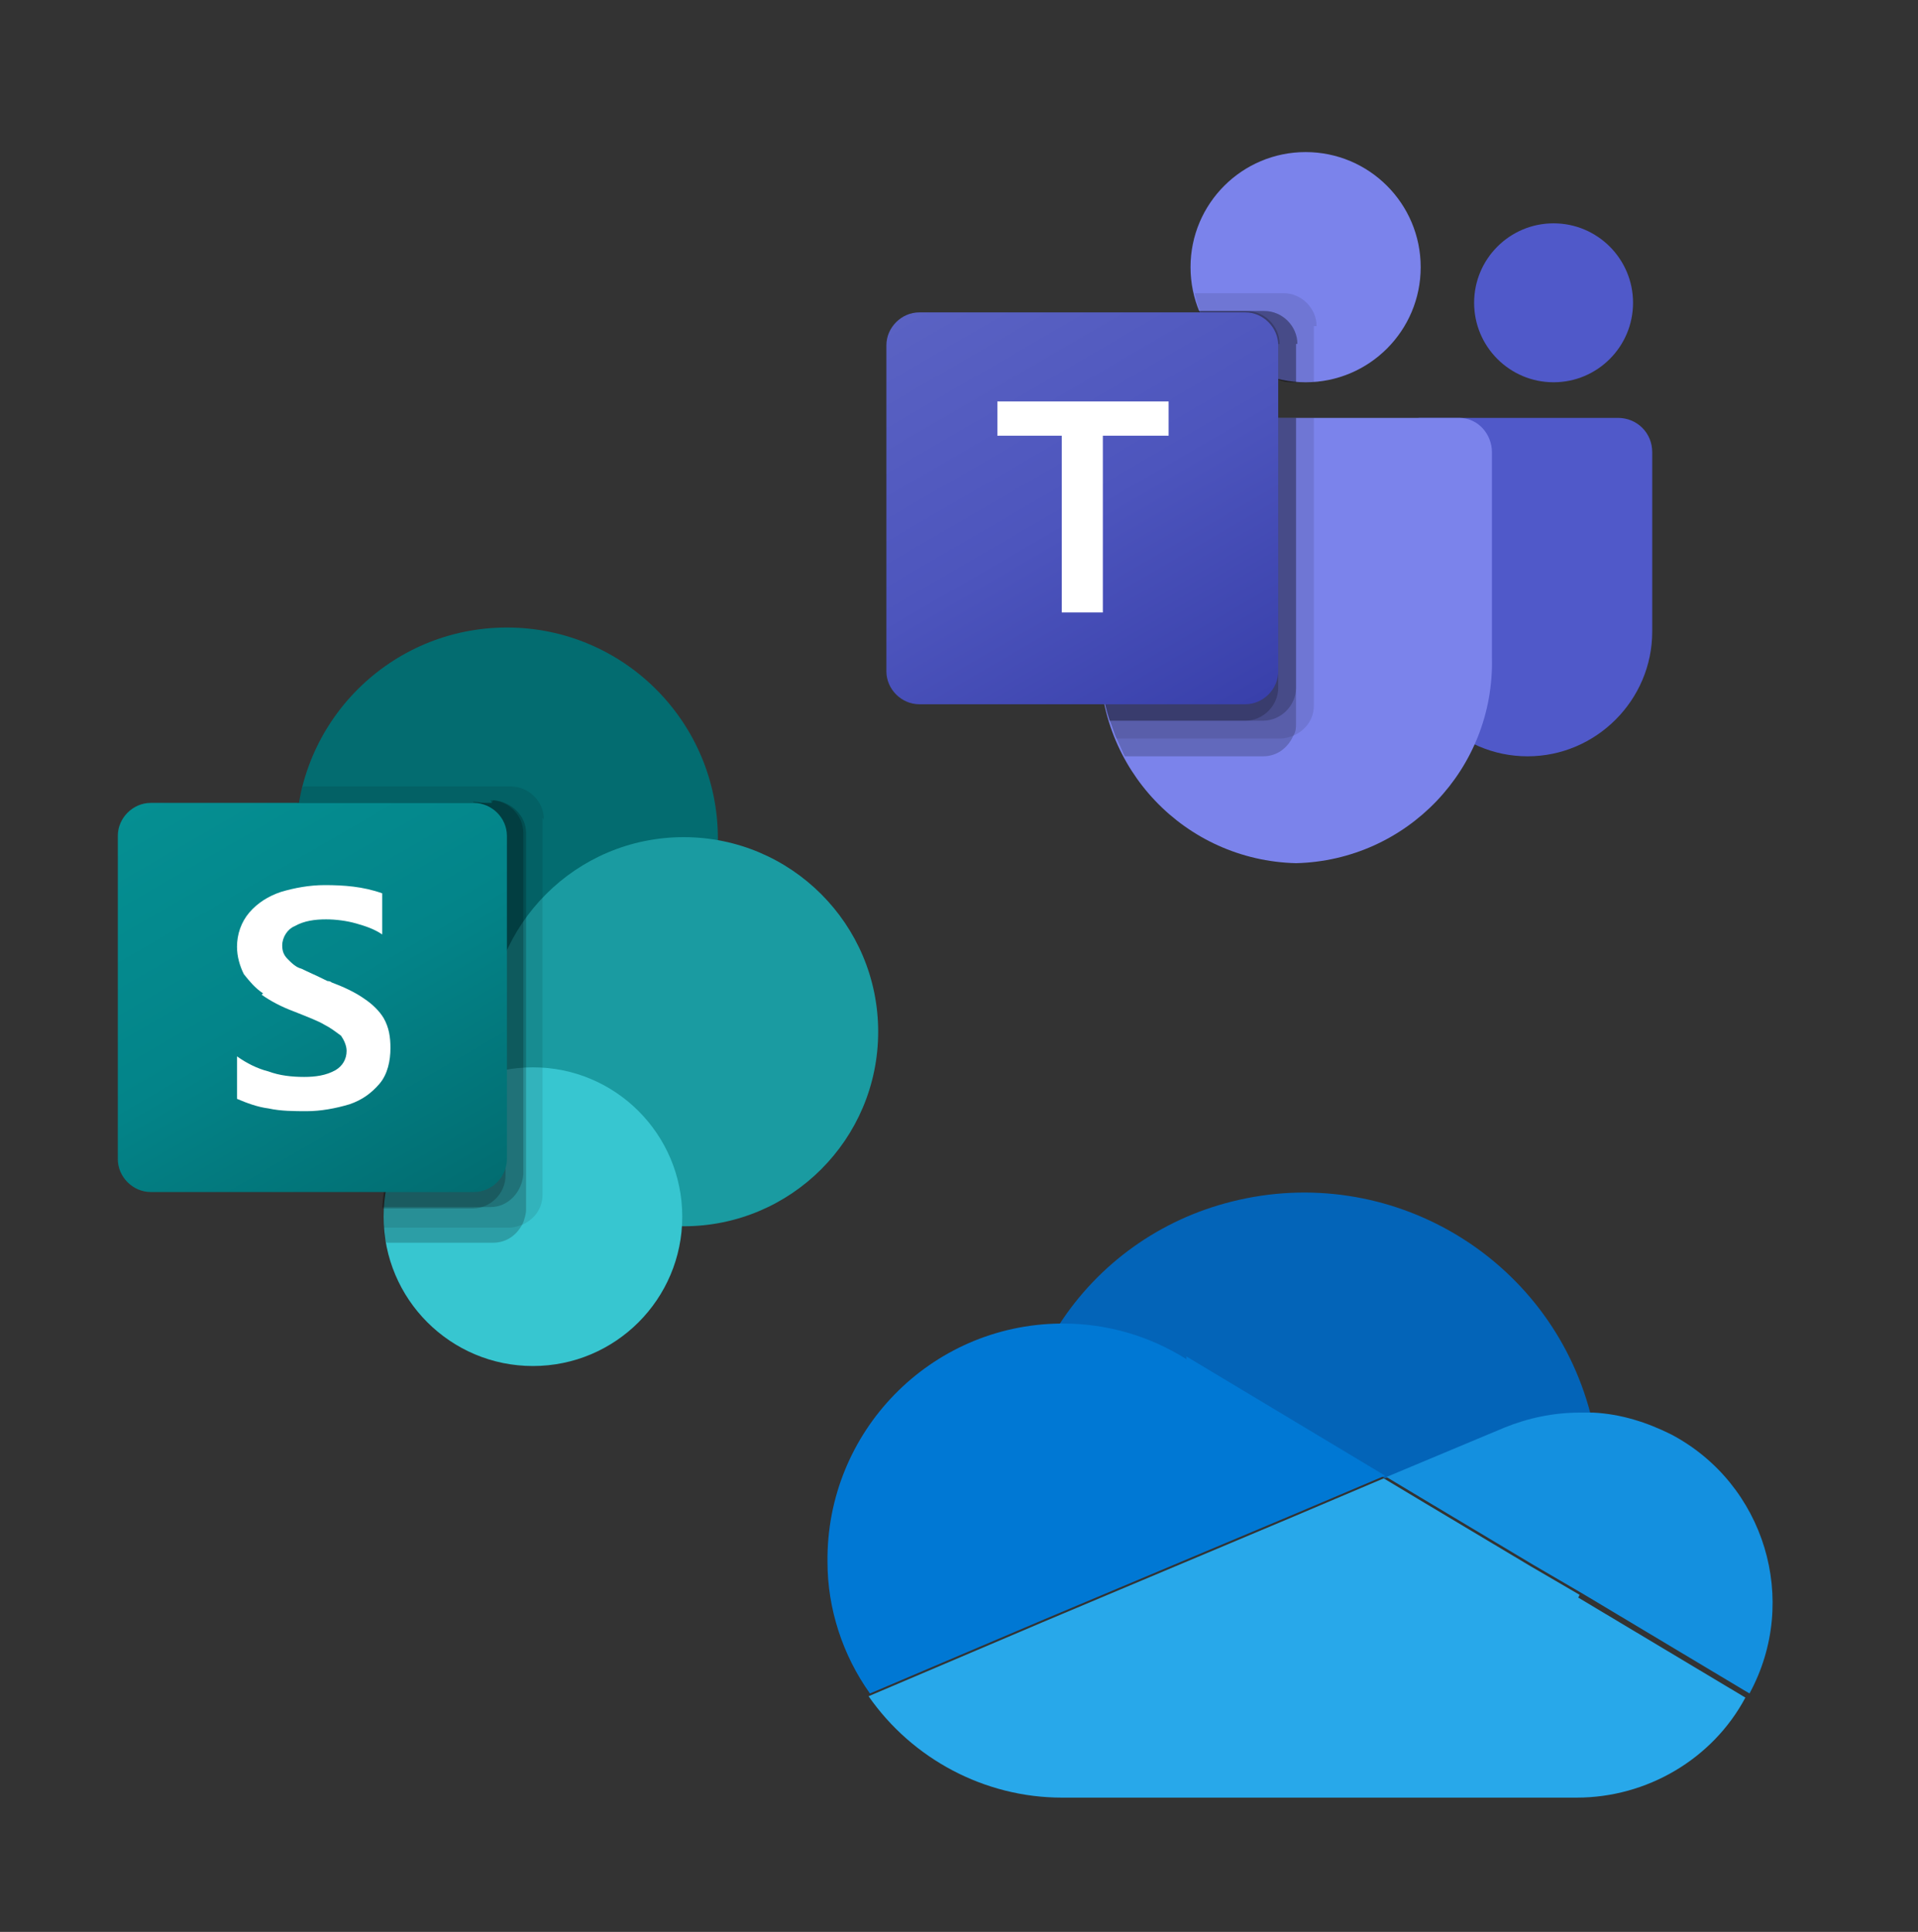 <svg xmlns="http://www.w3.org/2000/svg" xmlns:xlink="http://www.w3.org/1999/xlink" id="Microsoft365_x5F_environment_x5F_2_x5F_icon" viewBox="0 0 140 141"><rect x="0" y="0" width="140" height="141" fill="#333333" stroke="none"/><defs><style>      .st0 {        fill: #7b83eb;      }      .st1 {        opacity: .1;      }      .st1, .st2 {        isolation: isolate;      }      .st2 {        opacity: .2;      }      .st3 {        fill: #37c6d0;      }      .st4 {        fill: #0078d4;      }      .st5 {        fill: #28a8ea;      }      .st6 {        fill: #fff;      }      .st7 {        fill: #036c70;      }      .st8 {        fill: #0364b8;      }      .st9 {        fill: #5059c9;      }      .st10 {        fill: url(#Dégradé_sans_nom_13);      }      .st11 {        fill: url(#Dégradé_sans_nom_12);      }      .st12 {        fill: #1a9ba1;      }      .st13 {        fill: #1490df;      }    </style><linearGradient id="D&#xE9;grad&#xE9;_sans_nom_12" data-name="D&#xE9;grad&#xE9; sans nom 12" x1="13.6" y1="-1828.3" x2="32.1" y2="-1796.3" gradientTransform="translate(0 1885)" gradientUnits="userSpaceOnUse"><stop offset="0" stop-color="#058f92"></stop><stop offset=".5" stop-color="#038489"></stop><stop offset="1" stop-color="#026d71"></stop></linearGradient><linearGradient id="D&#xE9;grad&#xE9;_sans_nom_13" data-name="D&#xE9;grad&#xE9; sans nom 13" x1="69.7" y1="-1991.4" x2="88.4" y2="-1959.2" gradientTransform="translate(0 2012.3)" gradientUnits="userSpaceOnUse"><stop offset="0" stop-color="#5a62c3"></stop><stop offset=".5" stop-color="#4d55bd"></stop><stop offset="1" stop-color="#3940ab"></stop></linearGradient></defs><g id="STYLE_COLOR"><path class="st8" d="M86.6,99.2h0s14.5,8.7,14.5,8.7l8.6-3.6h0c1.7-.8,3.6-1.1,5.5-1.1.3,0,.6,0,.9,0-3-11.5-14.7-18.4-26.2-15.5-5.2,1.3-9.7,4.5-12.6,9,0,0,.1,0,.2,0,3.2,0,6.3.9,9,2.6Z"></path><path class="st4" d="M86.6,99.2h0c-2.7-1.7-5.8-2.6-9-2.6,0,0-.1,0-.2,0-9.5.1-17.1,7.9-17,17.4,0,3.4,1.1,6.8,3.1,9.6l12.7-5.4,5.7-2.4,12.6-5.3,6.6-2.8-14.5-8.7Z"></path><path class="st13" d="M116.2,103.1c-.3,0-.6,0-.9,0-1.9,0-3.8.4-5.5,1.1h0s-8.6,3.6-8.6,3.6l2.5,1.5,8.2,4.9,3.6,2.1,12.2,7.3c3.7-6.8,1.1-15.3-5.7-18.9-1.8-.9-3.7-1.5-5.7-1.6Z"></path><path class="st5" d="M115.3,116.4l-3.6-2.1-8.2-4.9-2.5-1.5-6.6,2.8-12.6,5.3-5.7,2.4-12.7,5.4c3.2,4.6,8.5,7.4,14.1,7.4h37.6c5.1,0,9.9-2.8,12.3-7.3l-12.2-7.3Z"></path></g><g><circle class="st7" cx="37" cy="61.2" r="15.4"></circle><circle class="st12" cx="49.9" cy="75.3" r="14.2"></circle><circle class="st3" cx="38.9" cy="88.8" r="10.9"></circle><path class="st1" d="M39.6,59.7v27.5c0,1-.6,1.8-1.5,2.2-.3.1-.6.2-.9.2h-9.2c0-.2,0-.4,0-.6,0-.2,0-.4,0-.6.2-4.1,2.8-7.7,6.6-9.4v-2.4c-8.4-1.3-14.2-9.2-12.8-17.7,0,0,0-.1,0-.2,0-.4.2-.9.3-1.3h15.2c1.3,0,2.4,1.1,2.4,2.4Z"></path><path class="st2" d="M35.9,58.6h-14.2c-1.4,8.4,4.2,16.4,12.6,17.8.3,0,.5,0,.8.1-4,1.9-6.9,7.3-7.1,11.7,0,.2,0,.4,0,.6,0,.2,0,.4,0,.6,0,.4,0,.9.2,1.3h7.8c1,0,1.8-.6,2.2-1.5.1-.3.2-.6.2-.9v-27.5c0-1.3-1.1-2.3-2.4-2.4Z"></path><path class="st2" d="M35.9,58.6h-14.2c-1.4,8.4,4.2,16.4,12.6,17.8.2,0,.3,0,.5,0-3.9,2-6.7,7.4-6.9,11.7h7.9c1.3,0,2.3-1.1,2.4-2.4v-24.9c0-1.3-1.1-2.4-2.4-2.4Z"></path><path class="st2" d="M34.6,58.6h-12.9c-1.4,7.9,3.6,15.6,11.4,17.5-3,3.4-4.8,7.6-5.2,12.1h6.6c1.3,0,2.4-1.1,2.4-2.4v-24.9c0-1.3-1.1-2.4-2.4-2.4Z"></path><path class="st11" d="M11,58.6h23.6c1.3,0,2.4,1.1,2.4,2.4v23.6c0,1.3-1.1,2.4-2.4,2.4H11c-1.3,0-2.4-1.1-2.4-2.4v-23.6c0-1.3,1.1-2.4,2.4-2.4Z"></path><path class="st6" d="M19.2,72.5c-.6-.4-1-.9-1.4-1.4-.3-.6-.5-1.3-.5-2,0-.9.3-1.8.9-2.5.6-.7,1.4-1.2,2.3-1.5,1-.3,2.1-.5,3.2-.5,1.4,0,2.8.1,4.2.6v3c-.6-.4-1.2-.6-1.9-.8-.7-.2-1.5-.3-2.2-.3-.8,0-1.6.1-2.3.5-.5.2-.9.8-.9,1.4,0,.4.1.7.4,1,.3.3.6.6,1,.7.4.2,1.1.5,1.9.9,0,0,.2,0,.3.1.8.3,1.7.7,2.4,1.2.6.4,1.1.9,1.4,1.4.4.7.5,1.4.5,2.2,0,.9-.2,1.9-.8,2.6-.6.7-1.3,1.2-2.2,1.5-1,.3-2.1.5-3.1.5-.9,0-1.9,0-2.8-.2-.8-.1-1.6-.4-2.3-.7v-3.1c.7.5,1.5.9,2.3,1.1.8.3,1.7.4,2.6.4.8,0,1.6-.1,2.3-.5.5-.3.8-.8.8-1.4,0-.4-.2-.8-.4-1.1-.4-.3-.8-.6-1.2-.8-.5-.3-1.3-.6-2.3-1-.8-.3-1.6-.7-2.3-1.2Z"></path></g><g><path class="st9" d="M103.7,30.5h14.4c1.4,0,2.5,1.1,2.5,2.5h0v13.1c0,5-4.1,9.1-9.1,9.1h0c-5,0-9.1-4.1-9.1-9.1h0v-14.3c0-.7.6-1.3,1.3-1.3h0Z"></path><circle class="st9" cx="113.4" cy="22.1" r="5.8"></circle><circle class="st0" cx="95.3" cy="19.5" r="8.4"></circle><path class="st0" d="M106.5,30.5h-23.8c-1.3,0-2.4,1.1-2.4,2.5v15c-.2,8.1,6.2,14.8,14.3,15,8.1-.2,14.5-6.9,14.3-15v-15c0-1.3-1-2.5-2.4-2.5Z"></path><path class="st1" d="M95.9,30.5v21c0,1-.6,1.8-1.5,2.2-.3.1-.6.2-.9.2h-12c-.2-.4-.3-.9-.5-1.3-.5-1.5-.7-3-.7-4.6v-15c0-1.3,1-2.5,2.4-2.5h13.2Z"></path><path class="st2" d="M94.6,30.5v22.3c0,.3,0,.6-.2.9-.4.9-1.2,1.5-2.2,1.5h-10.1c-.2-.4-.4-.9-.6-1.3s-.3-.9-.5-1.3c-.5-1.5-.7-3-.7-4.6v-15c0-1.3,1-2.5,2.4-2.5h11.9Z"></path><path class="st2" d="M94.6,30.5v19.7c0,1.3-1.1,2.4-2.4,2.4h-11.2c-.5-1.5-.7-3-.7-4.6v-15c0-1.3,1-2.5,2.4-2.5h11.9Z"></path><path class="st2" d="M93.3,30.5v19.7c0,1.3-1.1,2.4-2.4,2.4h-9.9c-.5-1.5-.7-3-.7-4.6v-15c0-1.3,1-2.5,2.4-2.5h10.6Z"></path><path class="st1" d="M95.9,23.8v4.1c-.2,0-.4,0-.6,0s-.4,0-.6,0c-.4,0-.9,0-1.3-.2-2.6-.6-4.8-2.5-5.8-5-.2-.4-.3-.9-.4-1.3h6.5c1.3,0,2.4,1.1,2.4,2.4Z"></path><path class="st2" d="M94.6,25.1v2.8c-.4,0-.9,0-1.3-.2-2.6-.6-4.8-2.5-5.8-5h4.8c1.3,0,2.4,1.1,2.4,2.4Z"></path><path class="st2" d="M94.6,25.1v2.8c-.4,0-.9,0-1.3-.2-2.6-.6-4.8-2.5-5.8-5h4.8c1.3,0,2.4,1.1,2.4,2.4Z"></path><path class="st2" d="M93.3,25.1v2.6c-2.6-.6-4.8-2.5-5.8-5h3.5c1.3,0,2.4,1.1,2.4,2.4Z"></path><path class="st10" d="M67.1,22.8h23.8c1.3,0,2.4,1.1,2.4,2.4v23.8c0,1.3-1.1,2.4-2.4,2.4h-23.8c-1.3,0-2.4-1.1-2.4-2.4v-23.8c0-1.3,1.1-2.4,2.4-2.4Z"></path><path class="st6" d="M85.3,31.8h-4.8v12.9h-3v-12.9h-4.7v-2.5h12.5v2.5Z"></path></g></svg>
